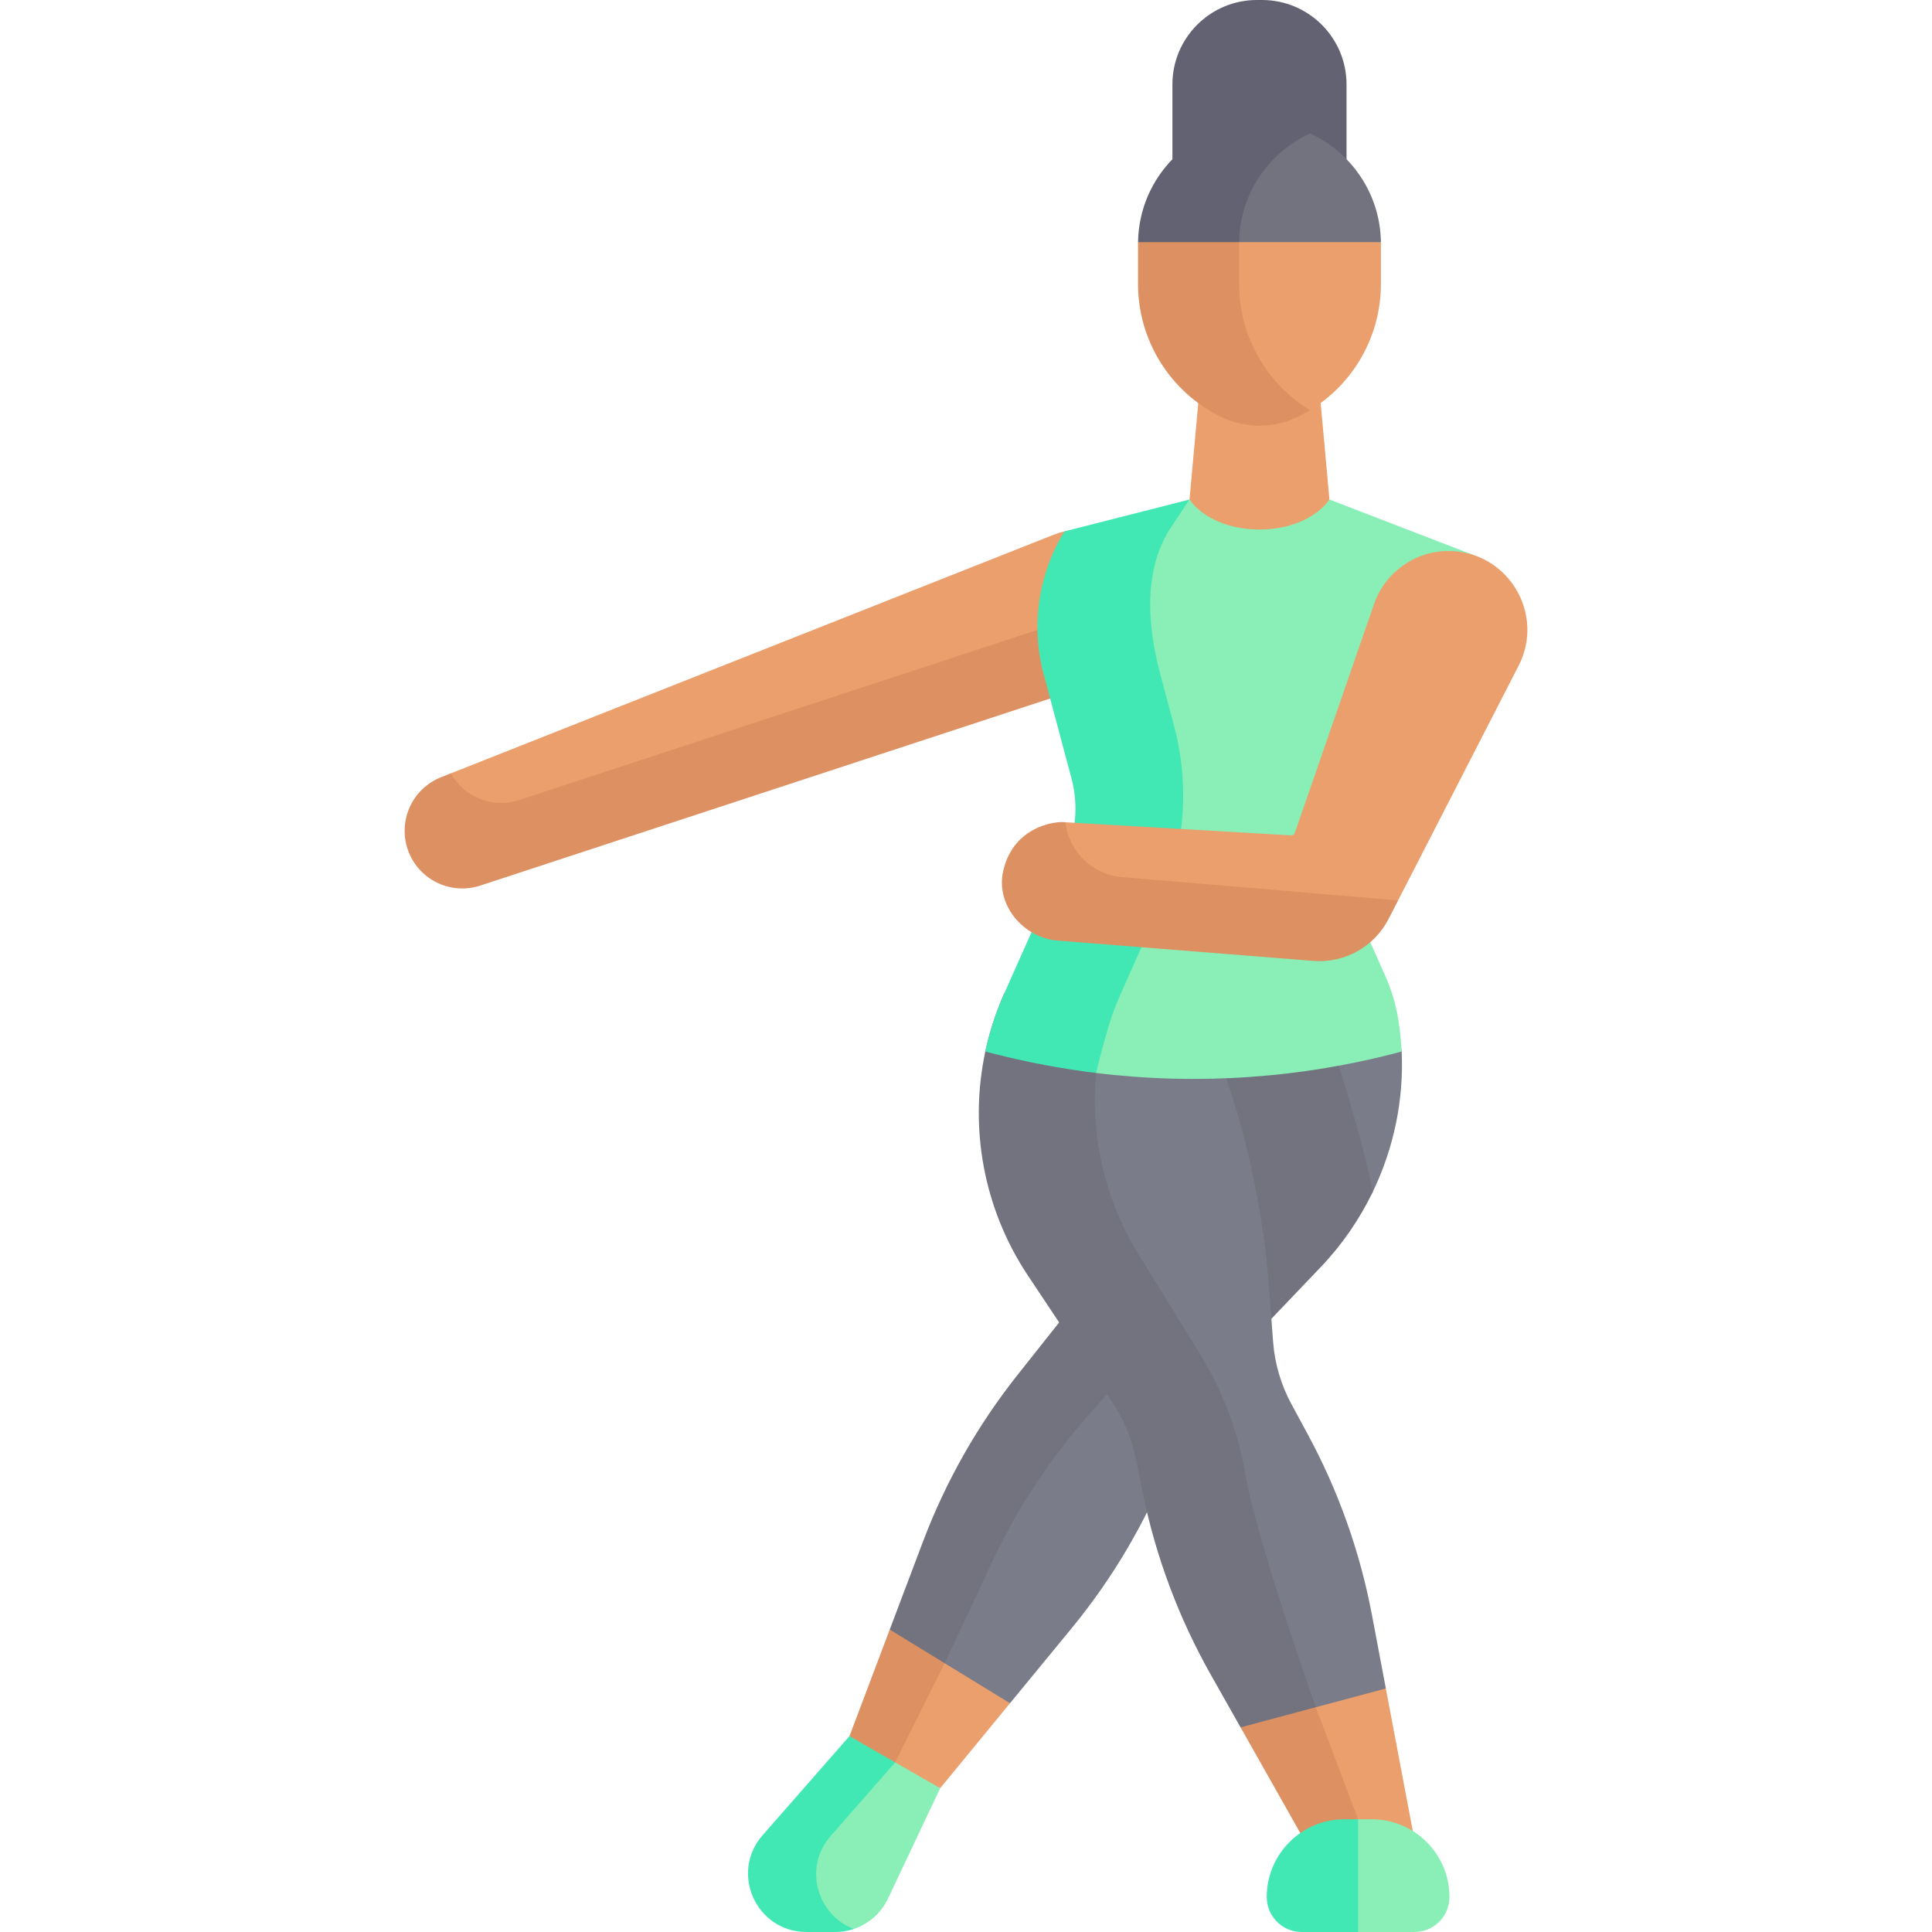 <svg width="80" height="80" viewBox="0 0 80 80" fill="none" xmlns="http://www.w3.org/2000/svg">
<g clip-path="url(#clip0_10_496)">
<path d="M21.15 35.298L45.815 27.085C47.533 26.521 48.43 25.726 47.811 24.027C47.25 22.484 45.629 21.64 44.078 22.003C43.926 22.038 43.774 22.085 43.624 22.145L18.669 32.023C17.468 32.498 17.605 34.556 18.047 35.77C18.047 35.77 19.926 35.699 21.15 35.298Z" fill="#EA9F6C"/>
<path d="M47.411 24.622L21.495 33.129C20.394 33.49 19.216 33.005 18.669 32.023L18.263 32.183C17.062 32.659 16.457 34.004 16.899 35.219C17.339 36.429 18.662 37.072 19.886 36.67L45.801 28.164C47.394 27.641 48.29 25.993 47.92 24.401C47.759 24.487 47.59 24.564 47.411 24.622Z" fill="#DD9162"/>
<path d="M49.255 20.684L49.738 15.372H54.567L55.049 20.684L52.152 28.088L49.255 20.684Z" fill="#EA9F6C"/>
<path d="M57.181 10.027C57.181 10.051 57.181 10.075 57.181 10.099V11.761C57.181 13.908 56.056 15.882 54.245 16.984L53.761 16.982L51.85 16.783L49.815 14.245V10.55L49.819 9.578L51.898 8.773L57.181 10.027Z" fill="#EA9F6C"/>
<path d="M51.308 11.762V10.099C51.308 10.075 51.309 10.051 51.309 10.027L49.322 8.773L47.124 10.027C47.123 10.051 47.123 10.075 47.123 10.099V11.762C47.123 14.096 48.452 16.227 50.548 17.254C51.56 17.75 52.744 17.75 53.756 17.254C53.924 17.172 54.087 17.081 54.245 16.984C52.435 15.882 51.308 13.908 51.308 11.762Z" fill="#DD9162"/>
<path d="M55.757 9.098H48.547V3.499C48.547 1.567 50.114 0 52.046 0H52.258C54.19 0 55.757 1.567 55.757 3.499V9.098Z" fill="#626272"/>
<path d="M50.172 9.454C50.172 8.057 51.076 6.358 51.076 6.358C51.419 6.125 53.608 5.234 54.245 5.526C55.957 6.31 57.152 8.027 57.181 10.027H51.309L50.172 9.454Z" fill="#73737F"/>
<path d="M54.245 5.526C53.608 5.234 52.899 5.071 52.152 5.071C49.399 5.071 47.163 7.283 47.124 10.027H51.309C51.337 8.027 52.533 6.311 54.245 5.526Z" fill="#626272"/>
<path d="M41.822 70.527L38.932 74.044L36.62 73.642L35.934 72.498L38.034 67.477L39.604 67.847L41.822 70.527Z" fill="#EA9F6C"/>
<path d="M39.117 68.87L38.138 67.686L36.842 67.477L35.174 71.89L35.934 72.837L37.068 72.976L39.117 68.87Z" fill="#DD9162"/>
<path d="M39.116 68.87L38.498 66.919C39.438 64.434 44.062 57.114 44.062 57.114L46.322 54.922C47.078 51.95 50.88 45.353 52.373 42.674L55.405 42.593C55.405 42.593 58.005 42.735 58.041 43.542C58.131 45.55 57.715 47.543 56.848 49.344C56.301 50.478 54.407 50.534 53.514 51.47L49.451 57.955L48.428 60.541C47.444 63.028 46.078 65.347 44.38 67.415L41.822 70.527L39.116 68.87Z" fill="#7A7C89"/>
<path d="M48.135 42.788C47.661 43.642 43.875 54.736 43.875 54.736L42.131 56.936C40.48 59.018 39.161 61.343 38.221 63.829L36.842 67.477L39.116 68.87L40.807 65.276C41.875 62.843 43.314 60.59 45.072 58.597L46.929 56.491L50.254 57.114L54.684 52.472C55.578 51.536 56.303 50.478 56.847 49.344C56.527 47.675 55.582 44.478 55.024 42.87L48.135 42.788Z" fill="#73737F"/>
<path d="M38.932 74.044L37.068 72.976L33.592 75.831C32.225 77.391 33.418 79.375 33.418 79.375C33.715 79.622 35.11 79.956 35.353 79.875C35.966 79.669 36.483 79.222 36.769 78.618L38.932 74.044Z" fill="#89EFB7"/>
<path d="M34.398 76.022L37.068 72.976L35.173 71.89L31.577 75.994C30.209 77.555 31.318 80 33.393 80H34.586C34.852 80 35.11 79.956 35.353 79.874C33.864 79.315 33.235 77.349 34.398 76.022Z" fill="#42E8B4"/>
<path d="M53.275 70.445L55.61 76.484L58.741 77.088L57.385 69.916L54.165 69.94L53.275 70.445Z" fill="#EA9F6C"/>
<path d="M56.236 75.332L54.485 70.692L52.872 70.101L51.37 71.527L54.706 77.431L56.236 75.332Z" fill="#DD9162"/>
<path d="M57.385 69.916L56.808 66.864C56.314 64.253 55.419 61.734 54.154 59.397L53.474 58.139C53.042 57.34 52.783 56.459 52.716 55.553L52.555 53.393C52.327 50.335 51.703 47.319 50.699 44.422L49.556 41.127H45.679C45.679 41.127 42.829 44.84 46.172 52.1L49.131 58.785C49.591 59.475 49.913 60.248 50.079 61.061L50.383 62.539C50.922 65.17 51.869 67.7 53.19 70.037L54.485 70.693L57.385 69.916Z" fill="#7A7C89"/>
<path d="M51.581 61.113C51.277 59.312 50.628 57.587 49.669 56.033L47.142 51.935C45.736 49.656 45.147 47.018 45.389 44.43C45.493 43.308 45.753 42.196 46.172 41.127H41.588C41.238 41.91 40.976 42.72 40.8 43.541C40.12 46.711 40.73 50.063 42.566 52.821L46.072 58.084C46.532 58.774 46.853 59.547 47.02 60.359L47.323 61.838C47.863 64.469 48.81 66.998 50.131 69.336L51.369 71.527L54.485 70.692C54.485 70.692 52.029 63.76 51.581 61.113Z" fill="#73737F"/>
<path d="M56.8 75.332H56.236C55.578 75.332 54.953 76.775 54.953 78.553C54.953 79.353 55.436 80 56.236 80H58.57C59.37 80 60.019 79.352 60.019 78.551C60.019 76.773 58.578 75.332 56.8 75.332Z" fill="#89EFB7"/>
<path d="M55.673 75.332C53.895 75.332 52.453 76.773 52.453 78.551C52.453 79.351 53.102 80 53.902 80H56.236V75.332H55.673V75.332Z" fill="#42E8B4"/>
<path d="M58.041 43.541C53.906 44.65 49.611 44.946 45.389 44.43L44.062 41.236L46.881 34.209L45.788 26.318L46.693 22.414L49.255 20.684C50.439 22.341 53.867 22.341 55.05 20.684L60.993 22.974L54.466 33.883L57.366 40.421C57.624 41.002 57.805 41.614 57.905 42.242C57.978 42.707 58.017 43.143 58.041 43.541Z" fill="#89EFB7"/>
<path d="M46.03 42.104C46.153 41.751 46.285 41.425 46.417 41.127C46.953 39.927 47.486 38.726 48.02 37.525C49.065 35.17 49.276 32.53 48.612 30.041L48.043 27.908C47.509 25.904 47.344 23.686 48.43 21.919L49.255 20.684L44.078 22.003C42.992 23.769 42.68 25.904 43.214 27.908L44.369 32.237C44.653 33.302 44.564 34.433 44.116 35.441C43.275 37.337 42.434 39.233 41.588 41.127C41.455 41.425 41.324 41.751 41.201 42.104C41.023 42.618 40.893 43.102 40.8 43.541L41.202 43.644C42.583 43.996 43.982 44.258 45.389 44.43C45.482 43.991 45.851 42.618 46.03 42.104Z" fill="#42E8B4"/>
<path d="M56.897 25.011L53.618 34.483C53.594 34.551 53.529 34.595 53.457 34.591L44.121 34.049L43.199 35.866L44.856 37.195L56.81 38.055L57.893 37.283L62.881 27.569C63.832 25.717 62.825 23.566 60.993 22.974C60.678 22.872 60.338 22.817 59.98 22.817C58.589 22.817 57.352 23.698 56.897 25.011Z" fill="#EA9F6C"/>
<path d="M44.121 34.049C43.682 33.983 41.853 34.24 41.509 36.226L41.492 36.392C41.399 37.689 42.5 38.845 43.787 38.947L54.38 39.789C55.675 39.892 56.905 39.206 57.498 38.051L57.893 37.283L46.447 36.316C45.23 36.213 44.255 35.263 44.121 34.049Z" fill="#DD9162"/>
</g>
<defs>
<clipPath id="clip0_10_496">
<rect width="80" height="80" fill="white"/>
</clipPath>
</defs>
</svg>
